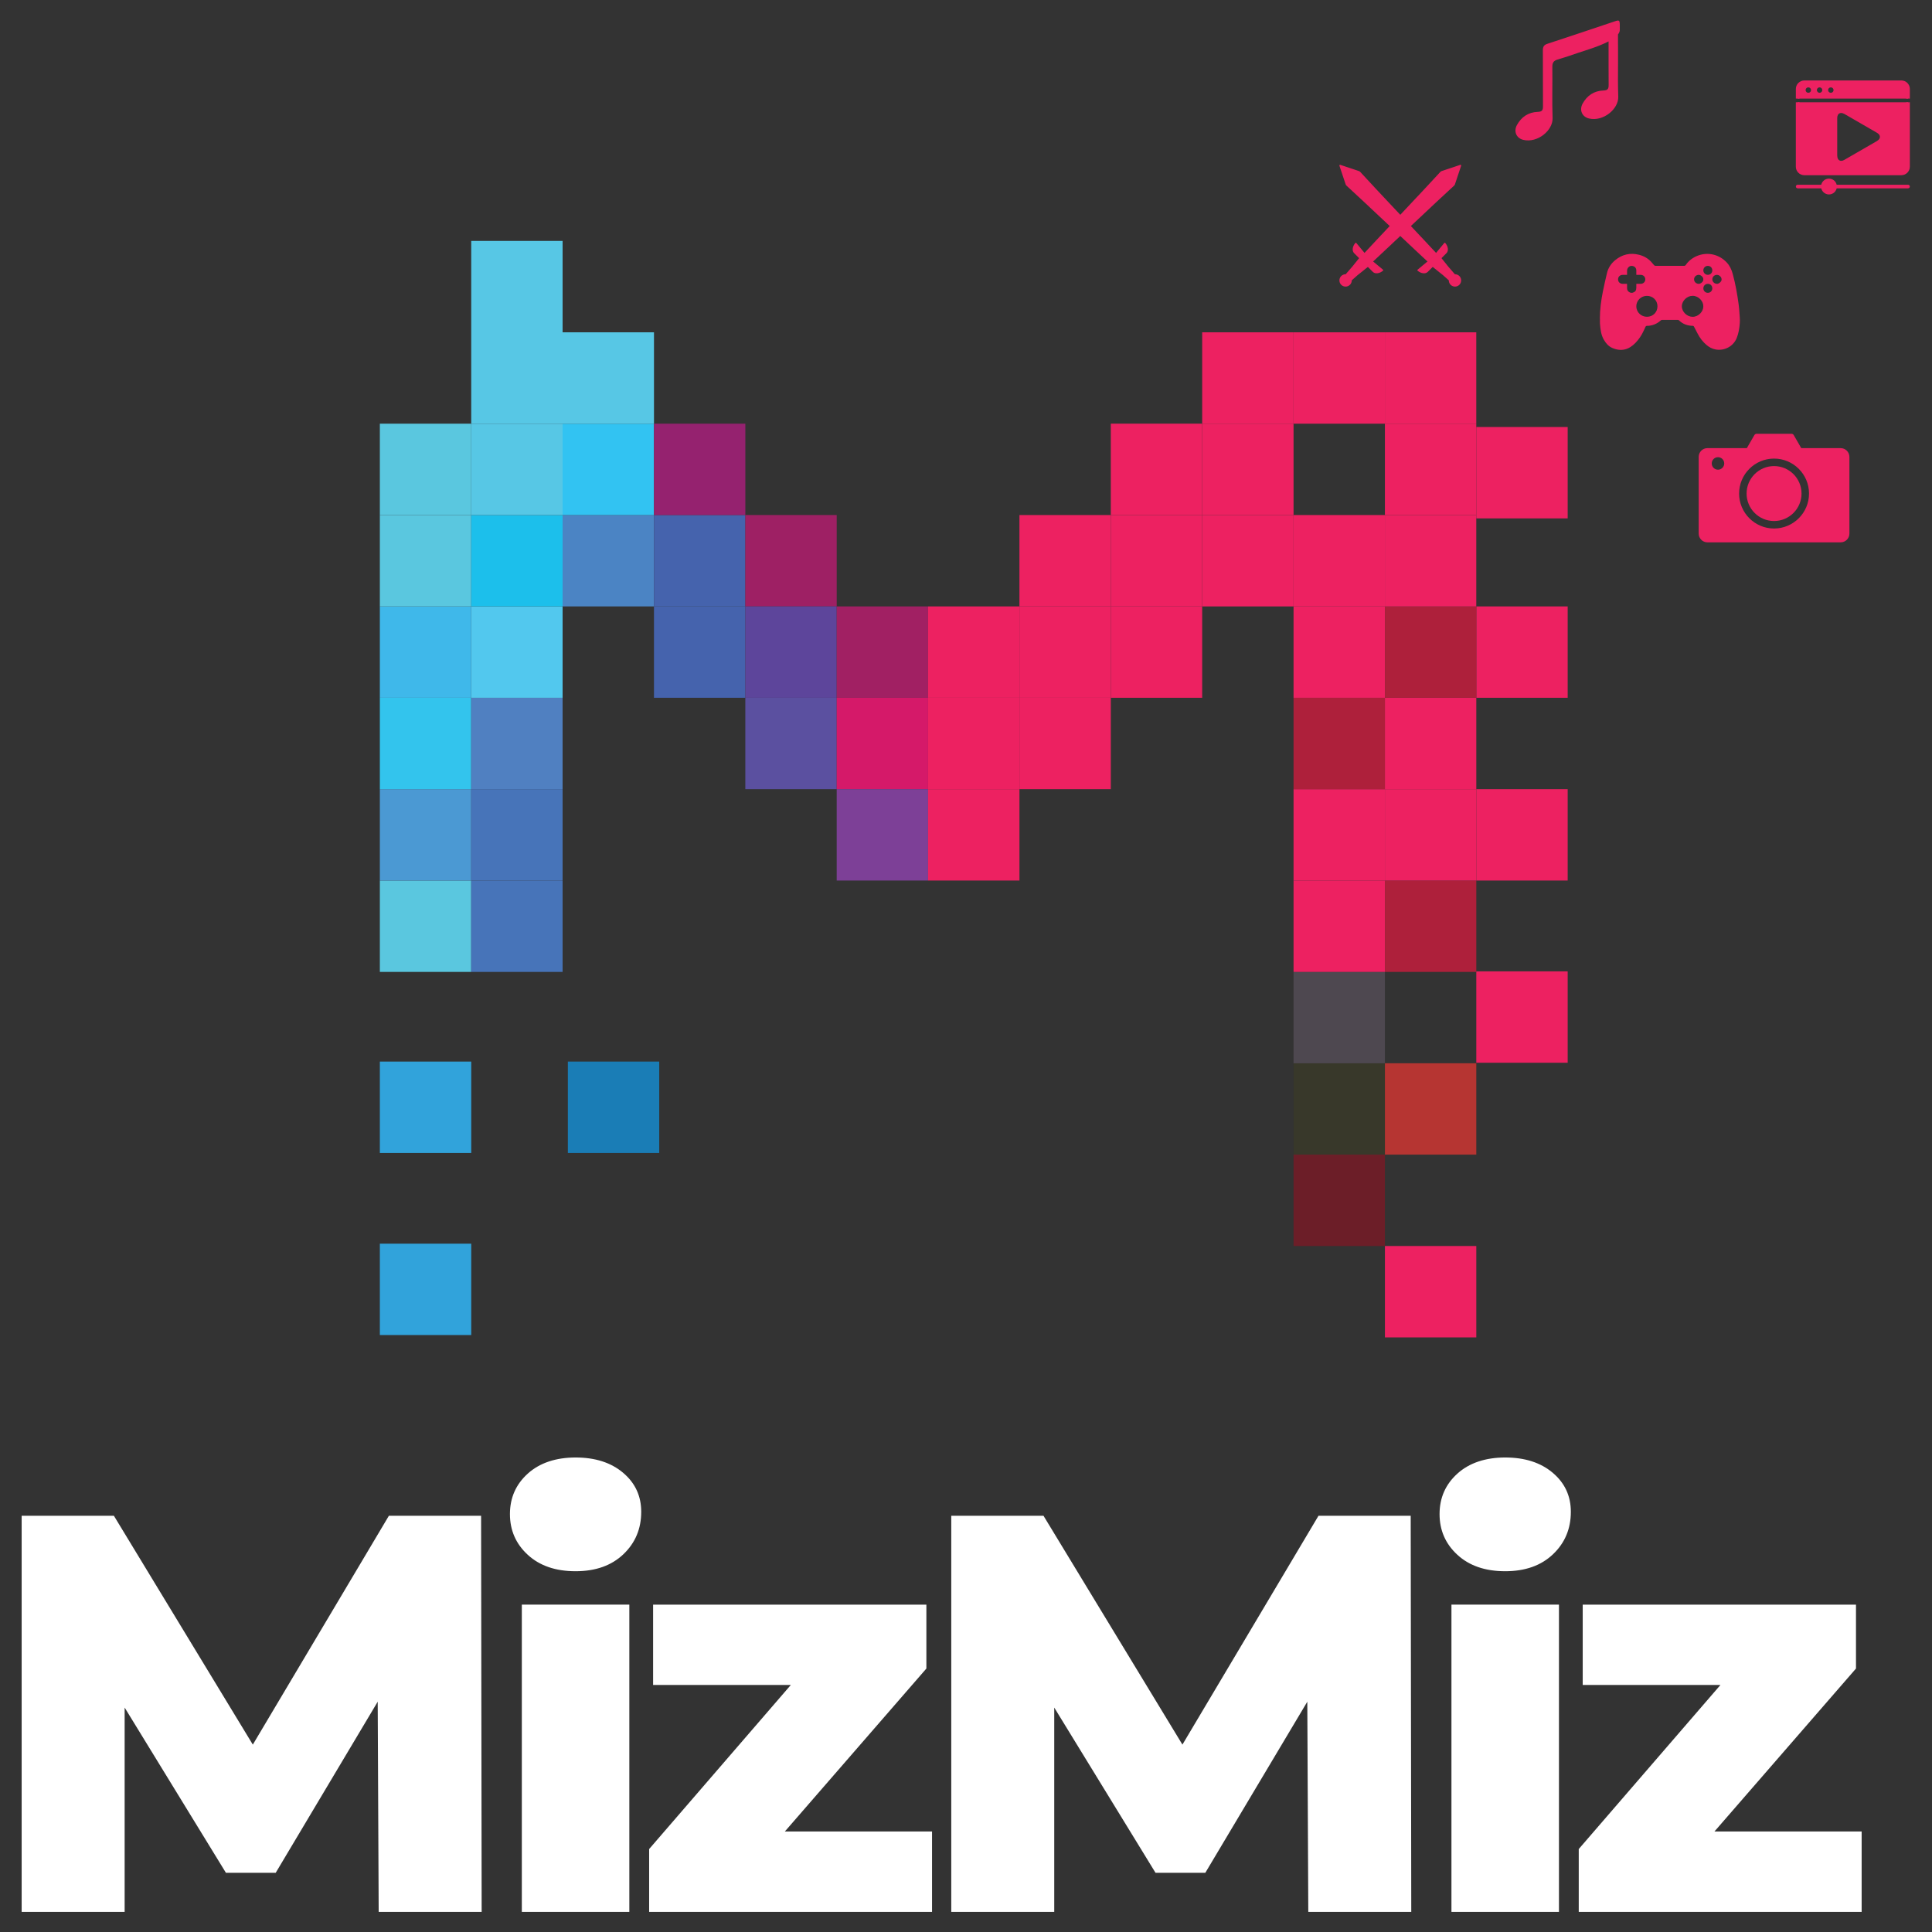 <?xml version="1.0" encoding="UTF-8"?>
<svg id="Layer_1" xmlns="http://www.w3.org/2000/svg" version="1.1" viewBox="0 0 1024 1024">
  <rect x="0" y="0" width="1024" height="1024" fill="#333333" stroke="none"/>
  <!-- Generator: Adobe Illustrator 29.7.1, SVG Export Plug-In . SVG Version: 2.1.1 Build 8)  -->
  <defs>
    <style>
      .st0 {
        fill: #5ac7df;
      }

      .st1 {
        fill: #ae203b;
      }

      .st2 {
        fill: #32c3f2;
      }

      .st3 {
        fill: #5080c1;
      }

      .st4 {
        fill: #5d459b;
      }

      .st5 {
        fill: #1cbfeb;
      }

      .st6 {
        fill: #a12063;
      }

      .st7, .st8 {
        fill: #ed2161;
      }

      .st9 {
        fill: #d51969;
      }

      .st10 {
        fill: #4e4850;
      }

      .st11 {
        fill: #6c1e28;
      }

      .st12 {
        fill: #7d4097;
      }

      .st13 {
        fill: #57c7e5;
      }

      .st14 {
        fill: #95226f;
      }

      .st15 {
        fill: #4563ad;
      }

      .st16 {
        fill: #4b99d3;
      }

      .st17 {
        fill: #38382a;
      }

      .st18 {
        fill: #fff;
      }

      .st19 {
        fill: #1a7db6;
      }

      .st8 {
        fill-rule: evenodd;
      }

      .st20 {
        fill: #33c4ed;
      }

      .st21 {
        fill: #4774b9;
      }

      .st22 {
        fill: #31a3db;
      }

      .st23 {
        fill: #b63532;
      }

      .st24 {
        fill: #5b50a0;
      }

      .st25 {
        fill: #9e2064;
      }

      .st26 {
        fill: #3fb8ea;
      }

      .st27 {
        fill: #52c8ee;
      }

      .st28 {
        fill: #4b84c4;
      }
    </style>
  </defs>
  <g>
    <polygon class="st18" points="206.11 803.4 134 924.68 60.37 803.4 11.48 803.4 11.48 1013.32 66.06 1013.32 66.06 905.05 119.74 992.62 146.13 992.62 200.19 901.94 200.71 1013.32 255.29 1013.32 254.99 803.4 206.11 803.4"/>
    <path class="st18" d="M330.26,780.6c-6.4-5.4-14.8-8.1-25.19-8.1s-19.04,2.85-25.34,8.55c-6.3,5.69-9.45,12.85-9.45,21.44s3.15,15.8,9.45,21.59c6.3,5.8,14.74,8.7,25.34,8.7s19.04-3,25.34-9c6.3-5.99,9.45-13.5,9.45-22.49,0-8.39-3.2-15.29-9.6-20.69Z"/>
    <rect class="st18" x="276.58" y="850.48" width="56.98" height="162.84"/>
    <polygon class="st18" points="491 884.36 491 850.48 346.16 850.48 346.16 893.06 419.16 893.06 344.06 980.03 344.06 1013.32 494 1013.32 494 970.73 415.98 970.73 491 884.36"/>
    <polygon class="st18" points="698.82 803.4 626.71 924.68 553.08 803.4 504.19 803.4 504.19 1013.32 558.77 1013.32 558.77 905.05 612.45 992.62 638.84 992.62 692.9 901.94 693.42 1013.32 748 1013.32 747.7 803.4 698.82 803.4"/>
    <path class="st18" d="M822.98,780.6c-6.4-5.4-14.8-8.1-25.19-8.1s-19.04,2.85-25.34,8.55c-6.3,5.69-9.45,12.85-9.45,21.44s3.15,15.8,9.45,21.59c6.3,5.8,14.74,8.7,25.34,8.7s19.04-3,25.34-9c6.3-5.99,9.45-13.5,9.45-22.49,0-8.39-3.2-15.29-9.6-20.69Z"/>
    <rect class="st18" x="769.3" y="850.48" width="56.98" height="162.84"/>
    <polygon class="st18" points="908.69 970.73 983.71 884.36 983.71 850.48 838.87 850.48 838.87 893.06 911.88 893.06 836.77 980.03 836.77 1013.32 986.71 1013.32 986.71 970.73 908.69 970.73"/>
  </g>
  <g>
    <rect class="st22" x="201.33" y="659.18" width="48.43" height="48.43"/>
    <rect class="st22" x="201.33" y="562.66" width="48.43" height="48.43"/>
    <rect class="st19" x="300.98" y="562.66" width="48.43" height="48.43"/>
    <rect class="st0" x="201.33" y="466.7" width="48.43" height="48.43"/>
    <rect class="st16" x="201.33" y="418.27" width="48.43" height="48.43"/>
    <rect class="st20" x="201.33" y="369.84" width="48.43" height="48.43"/>
    <rect class="st26" x="201.33" y="321.41" width="48.43" height="48.43"/>
    <rect class="st0" x="201.33" y="272.98" width="48.43" height="48.43"/>
    <rect class="st0" x="201.33" y="224.56" width="48.43" height="48.43"/>
    <rect class="st17" x="685.61" y="563.55" width="48.43" height="48.43"/>
    <rect class="st11" x="685.61" y="611.98" width="48.43" height="48.43"/>
    <rect class="st10" x="685.61" y="515.12" width="48.43" height="48.43"/>
    <rect class="st7" x="685.61" y="466.7" width="48.43" height="48.43"/>
    <rect class="st7" x="685.61" y="418.27" width="48.43" height="48.43"/>
    <rect class="st1" x="685.61" y="369.84" width="48.43" height="48.43"/>
    <rect class="st7" x="685.61" y="321.41" width="48.43" height="48.43"/>
    <rect class="st23" x="734.04" y="563.55" width="48.43" height="48.43"/>
    <rect class="st7" x="782.47" y="514.85" width="48.43" height="48.43"/>
    <rect class="st7" x="734.04" y="660.41" width="48.43" height="48.43"/>
    <rect class="st7" x="782.47" y="418.27" width="48.43" height="48.43"/>
    <rect class="st7" x="782.47" y="321.41" width="48.43" height="48.43"/>
    <rect class="st7" x="782.47" y="226.33" width="48.43" height="48.43"/>
    <rect class="st1" x="734.04" y="466.7" width="48.43" height="48.43"/>
    <rect class="st7" x="734.04" y="418.27" width="48.43" height="48.43"/>
    <rect class="st7" x="734.04" y="369.84" width="48.43" height="48.43"/>
    <rect class="st1" x="734.04" y="321.41" width="48.43" height="48.43"/>
    <rect class="st21" x="249.76" y="466.7" width="48.43" height="48.43"/>
    <rect class="st21" x="249.76" y="418.27" width="48.43" height="48.43"/>
    <rect class="st3" x="249.76" y="369.84" width="48.43" height="48.43"/>
    <rect class="st27" x="249.76" y="321.41" width="48.43" height="48.43"/>
    <rect class="st5" x="249.76" y="272.98" width="48.43" height="48.43"/>
    <rect class="st13" x="249.76" y="224.56" width="48.43" height="48.43"/>
    <rect class="st13" x="249.76" y="176.13" width="48.43" height="48.43"/>
    <rect class="st28" x="298.19" y="272.98" width="48.43" height="48.43"/>
    <rect class="st2" x="298.19" y="224.56" width="48.43" height="48.43"/>
    <rect class="st15" x="346.62" y="272.98" width="48.43" height="48.43"/>
    <rect class="st15" x="346.62" y="321.41" width="48.43" height="48.43"/>
    <rect class="st25" x="395.04" y="272.98" width="48.43" height="48.43"/>
    <rect class="st4" x="395.04" y="321.41" width="48.43" height="48.43"/>
    <rect class="st24" x="395.04" y="369.84" width="48.43" height="48.43"/>
    <rect class="st6" x="443.47" y="321.41" width="48.43" height="48.43"/>
    <rect class="st9" x="443.47" y="369.84" width="48.43" height="48.43"/>
    <rect class="st12" x="443.47" y="418.27" width="48.43" height="48.43"/>
    <rect class="st7" x="491.9" y="321.41" width="48.43" height="48.43"/>
    <rect class="st7" x="491.9" y="369.84" width="48.43" height="48.43"/>
    <rect class="st7" x="491.9" y="418.27" width="48.43" height="48.43"/>
    <rect class="st14" x="346.62" y="224.56" width="48.43" height="48.43"/>
    <rect class="st13" x="298.19" y="176.13" width="48.43" height="48.43"/>
    <rect class="st7" x="685.61" y="176.13" width="48.43" height="48.43" transform="translate(1419.65 400.69) rotate(-180)"/>
    <rect class="st7" x="734.04" y="176.13" width="48.43" height="48.43" transform="translate(1516.5 400.69) rotate(-180)"/>
    <rect class="st7" x="734.04" y="224.56" width="48.43" height="48.43" transform="translate(1516.5 497.54) rotate(-180)"/>
    <rect class="st7" x="734.04" y="272.98" width="48.43" height="48.43" transform="translate(1516.5 594.4) rotate(-180)"/>
    <rect class="st7" x="637.18" y="224.56" width="48.43" height="48.43" transform="translate(1322.79 497.54) rotate(-180)"/>
    <rect class="st7" x="637.18" y="272.98" width="48.43" height="48.43" transform="translate(1322.79 594.4) rotate(-180)"/>
    <rect class="st7" x="685.61" y="272.98" width="48.43" height="48.43" transform="translate(1419.65 594.4) rotate(-180)"/>
    <rect class="st7" x="588.76" y="224.56" width="48.43" height="48.43" transform="translate(1225.94 497.54) rotate(-180)"/>
    <rect class="st7" x="588.76" y="272.98" width="48.43" height="48.43" transform="translate(1225.94 594.4) rotate(-180)"/>
    <rect class="st7" x="588.76" y="321.41" width="48.43" height="48.43" transform="translate(1225.94 691.25) rotate(-180)"/>
    <rect class="st7" x="540.33" y="272.98" width="48.43" height="48.43" transform="translate(1129.08 594.4) rotate(-180)"/>
    <rect class="st7" x="540.33" y="321.41" width="48.43" height="48.43" transform="translate(1129.08 691.25) rotate(-180)"/>
    <rect class="st7" x="540.33" y="369.84" width="48.43" height="48.43" transform="translate(1129.08 788.11) rotate(-180)"/>
    <rect class="st7" x="637.18" y="176.13" width="48.43" height="48.43" transform="translate(1322.79 400.69) rotate(-180)"/>
    <rect class="st13" x="249.76" y="127.7" width="48.43" height="48.43"/>
    <path class="st7" d="M716.46,148.58c.58-.47,2.46-2.23,3.04-2.7,1.41-1.13,2.82-2.27,4.24-3.4.5-.4,1-.8,1.51-1.21.09-.07.09-.2.02-.27l-4.44-4.44c-.08-.08-.21-.07-.27.01-1.24,1.55-2.48,3.09-3.73,4.64-.77.95-2.82,3.19-3.58,4.14-.9-.02-1.81.34-2.48,1.06-1.18,1.28-1.13,3.3.09,4.53,1.28,1.29,3.36,1.29,4.65,0,.65-.65.97-1.52.96-2.38Z"/>
    <path class="st7" d="M718.88,128.8c-.14-.17-.4-.17-.54,0-1.55,1.84-1.85,4.16-.63,5.38.86.86,9.93,9.93,9.93,9.93,1.22,1.22,3.54.92,5.38-.63.17-.14.17-.4,0-.54l-7.73-6.41-6.41-7.73Z"/>
    <path class="st7" d="M724.78,132.5l-.17.19c.05-.06.11-.12.17-.19Z"/>
    <path class="st7" d="M771.1,97.84c1.11-3.33,2.22-6.67,3.34-10h0c.05-.15,0-.29-.09-.38-.09-.09-.23-.14-.37-.09h0c-3.33,1.11-6.67,2.22-10,3.34-.16.1-.31.2-.47.3-6.43,7.12-37.62,40.06-40.47,43.22-.06.07-.12.13-.17.19-.01.01-.03.03-.04.04h0s2.26,2.26,2.26,2.26l2.26,2.26h0s.03-.03.04-.04c.06-.05.12-.11.19-.17,3.16-2.85,36.09-34.03,43.22-40.47.1-.16.2-.31.3-.47Z"/>
    <path class="st7" d="M767.9,148.58c-.58-.47-2.46-2.23-3.04-2.7-1.41-1.13-2.82-2.27-4.24-3.4-.5-.4-1-.8-1.51-1.21-.09-.07-.09-.2-.02-.27l4.44-4.44c.08-.08.21-.07.27.01,1.24,1.55,2.48,3.09,3.73,4.64.77.95,2.82,3.19,3.58,4.14.9-.02,1.81.34,2.48,1.06,1.18,1.28,1.13,3.3-.09,4.53-1.28,1.29-3.36,1.29-4.65,0-.65-.65-.97-1.52-.96-2.38Z"/>
    <path class="st7" d="M765.49,128.8c.14-.17.4-.17.54,0,1.55,1.84,1.85,4.16.63,5.38-.86.86-9.93,9.93-9.93,9.93-1.22,1.22-3.54.92-5.38-.63-.17-.14-.17-.4,0-.54l7.73-6.41,6.41-7.73Z"/>
    <path class="st7" d="M759.59,132.5l.17.19c-.05-.06-.11-.12-.17-.19Z"/>
    <path class="st7" d="M713.26,97.84c-1.11-3.33-2.22-6.67-3.34-10h0c-.05-.15,0-.29.09-.38.09-.09.23-.14.37-.09h0c3.33,1.11,6.67,2.22,10,3.34.16.1.31.2.47.3,6.43,7.12,37.62,40.06,40.47,43.22.06.07.12.13.17.19.01.01.03.03.04.04h0s-2.26,2.26-2.26,2.26l-2.26,2.26h0s-.03-.03-.04-.04c-.06-.05-.12-.11-.19-.17-3.16-2.85-36.09-34.03-43.22-40.47-.1-.16-.2-.31-.3-.47Z"/>
    <path class="st7" d="M857.59,23.47c-.01.19-.02.4-.01.61,0,.38.01.77.01,1.15.03,2.89.02,5.78,0,8.67-.03,5.78-.09,11.56.12,17.33.24,6.52-7.91,13.34-15.48,11.58-3.73-.87-5.28-4.5-3.4-7.91,2.35-4.27,6.09-6.77,10.95-6.93,2.44-.08,2.85-.92,2.83-3.07-.03-3.66-.04-7.33-.04-10.99,0-3.99.01-7.98,0-11.97-5.43,2.86-13.04,5-15.94,6-3.65,1.27-7.32,2.52-11.03,3.6-2.07.6-2.86,1.63-2.83,3.87.13,9.05-.19,18.11.13,27.15.24,6.52-7.91,13.34-15.48,11.58-3.73-.87-5.28-4.5-3.39-7.91,2.35-4.27,6.09-6.77,10.95-6.93,2.44-.08,2.85-.92,2.83-3.07-.09-9.85.02-19.71-.06-29.56-.01-1.9.56-2.87,2.43-3.47,6.12-1.94,29.57-9.84,35.65-11.88,2.4-.81,2.64-.63,2.69,1.88.02.88,0,1.75,0,2.63,0,.83-.34,1.63-.95,2.41v5.24Z"/>
    <path class="st7" d="M847.97,168.97c-.01-4.91.65-9.74,1.6-14.53.63-3.22,1.41-6.41,2.14-9.61.65-2.83,2.21-5.15,4.35-6.92,3.75-3.1,8.05-4.08,12.76-2.85,2.73.71,5.07,2.11,6.9,4.35.34.41.67.83,1.04,1.21.15.15.4.28.6.28,5.13.02,10.27.02,15.4,0,.23,0,.54-.19.68-.39,3.25-4.83,9.53-6.93,14.91-5.5,2.65.7,4.9,2.05,6.83,4.08,1.66,1.75,2.58,3.83,3.21,6.12,1.44,5.27,2.38,10.65,3.12,16.07.18,1.32.3,2.66.39,4,.12,2.02.38,4.06.22,6.06-.21,2.65-.61,5.29-1.62,7.79-1.88,4.68-6.79,6.94-11.27,6.08-1.78-.34-3.32-1.17-4.69-2.32-2.03-1.71-3.62-3.81-4.84-6.21-.62-1.22-1.24-2.44-1.89-3.64-.09-.17-.35-.34-.53-.34-2.83-.03-5.34-.89-7.42-2.94-.15-.15-.43-.22-.64-.22-2.75-.01-5.49-.01-8.24,0-.22,0-.49.07-.65.22-2.17,1.95-4.67,2.99-7.58,2.95-.19,0-.47.22-.56.41-.37.72-.68,1.48-1.02,2.21-1.1,2.39-2.55,4.57-4.35,6.42-3.51,3.61-7.54,4.73-12.26,2.68-2.01-.87-3.37-2.43-4.48-4.35-1.52-2.63-1.82-5.53-2.06-8.47-.07-.86-.01-1.74-.01-2.6ZM862.38,145.68c-.82,0-1.56-.01-2.3,0-1.46.03-2.45.97-2.47,2.34-.02,1.41.98,2.39,2.46,2.42.74.02,1.48,0,2.3,0,0,.81-.03,1.55.01,2.29.03.43.09.92.31,1.27.65,1.02,1.83,1.42,2.83,1.08,1.26-.43,1.75-1.15,1.76-2.63,0-.66,0-1.31,0-2.01.84,0,1.56,0,2.28,0,1.45-.02,2.51-1.05,2.48-2.42-.03-1.35-1.06-2.33-2.48-2.34-.74,0-1.48,0-2.28,0,0-.85.02-1.62,0-2.38-.06-1.54-1.13-2.36-2.53-2.37-1.25-.02-2.35,1.16-2.37,2.46-.01.74,0,1.48,0,2.29ZM902.79,162.37c.08-2.62-2.42-5.55-5.61-5.58-2.95-.03-5.73,2.58-5.76,5.51-.03,2.99,2.76,5.6,5.66,5.62,3.22.02,5.77-2.89,5.71-5.55ZM872.91,156.81c-2.95,0-5.6,2.28-5.62,5.52-.01,3.27,2.67,5.58,5.64,5.57,3.17-.02,5.56-2.39,5.56-5.56,0-3.13-2.42-5.53-5.59-5.53ZM902.78,148.02c.14-1.21-1.48-2.4-2.48-2.35-1.37.07-2.44,1.11-2.41,2.42.03,1.34,1.11,2.32,2.48,2.35.95.02,2.59-1.14,2.41-2.42ZM912.47,148.04c0-1.23-1.24-2.39-2.49-2.36-1.35.03-2.39,1.04-2.4,2.35-.01,1.36,1.1,2.38,2.51,2.41,1.03.02,2.56-1.36,2.39-2.41ZM905.2,140.92c-1.32-.02-2.38,1.02-2.39,2.34-.02,1.32,1.03,2.4,2.34,2.41,1.35.01,2.38-.97,2.41-2.31.03-1.38-.97-2.42-2.35-2.44ZM905.21,150.45c-1.32-.02-2.37,1.01-2.4,2.34-.03,1.31,1.03,2.4,2.33,2.41,1.34.02,2.39-.98,2.42-2.31.03-1.39-.97-2.43-2.35-2.45Z"/>
    <path class="st8" d="M1011.29,54.19v34.17c0,1.94-1.59,3.53-3.53,3.53h-51.45c-1.94,0-3.52-1.59-3.52-3.53v-34.17h58.49ZM977.74,60.5l17.13,9.9h0c.6.34,1,.73,1.25,1.15l.04.07c.16.3.23.61.23.92,0,.34-.1.66-.27.98-.27.48-.75.91-1.42,1.3l-.05.03-17.14,9.9h0c-.58.34-1.13.5-1.62.5-.37,0-.71-.08-.99-.26-.3-.16-.53-.41-.71-.73l-.04-.07c-.24-.46-.38-1.07-.38-1.82h0v-19.85h0c0-.68.14-1.22.38-1.66h0c.18-.31.42-.56.72-.73.3-.16.62-.24.98-.24h0c.54,0,1.17.19,1.85.58l.05.03Z"/>
    <path class="st7" d="M1012.26,54.19v34.17c0,1.24-.52,2.36-1.32,3.18-.81.8-1.94,1.32-3.18,1.32h-51.45c-1.24,0-2.35-.52-3.16-1.32-.81-.81-1.32-1.94-1.32-3.18v-34.17h1.91v34.17c0,.71.28,1.36.76,1.82.46.46,1.1.75,1.81.75h51.45c.71,0,1.36-.28,1.82-.75.46-.46.75-1.11.75-1.82v-34.17h1.93Z"/>
    <path class="st8" d="M956.32,43.62h51.45c1.94,0,3.53,1.57,3.53,3.52v5.14h-58.49v-5.14c0-1.94,1.57-3.52,3.52-3.52h0ZM968.94,47.74c0-.8.65-1.44,1.44-1.44s1.44.64,1.44,1.44h0c0,.8-.65,1.44-1.44,1.44s-1.44-.64-1.44-1.44h0ZM962.98,47.74c0-.8.64-1.44,1.44-1.44s1.43.64,1.43,1.44h0c0,.8-.64,1.44-1.43,1.44s-1.44-.64-1.44-1.44h0ZM957.01,47.74c0-.8.65-1.44,1.44-1.44s1.44.64,1.44,1.44h0c0,.8-.64,1.44-1.44,1.44s-1.44-.64-1.44-1.44h0Z"/>
    <path class="st7" d="M956.32,42.65h51.45c1.24,0,2.36.5,3.18,1.32.8.81,1.32,1.93,1.32,3.16v5.14h-1.93v-5.14c0-.71-.28-1.34-.75-1.81-.46-.46-1.11-.76-1.82-.76h-51.45c-.71,0-1.34.3-1.81.76-.48.46-.76,1.1-.76,1.81v5.14h-1.91v-5.14c0-1.24.5-2.35,1.32-3.16.81-.81,1.93-1.32,3.16-1.32h0Z"/>
    <path class="st7" d="M1011.29,97.91c.53,0,.96.42.96.95s-.43.96-.96.96h-38.66c-.53,0-.96-.43-.96-.96s.43-.95.96-.95h38.66ZM966.15,97.91c.53,0,.95.42.95.95s-.42.96-.95.96h-13.34c-.53,0-.96-.43-.96-.96s.43-.95.96-.95h13.34Z"/>
    <path class="st8" d="M969.39,102.11c1.79,0,3.24-1.45,3.24-3.24s-1.45-3.24-3.24-3.24-3.24,1.47-3.24,3.24,1.45,3.24,3.24,3.24h0Z"/>
    <path class="st7" d="M969.39,94.67c1.15,0,2.21.46,2.97,1.22.76.76,1.22,1.82,1.22,2.97s-.46,2.21-1.22,2.97c-.76.76-1.82,1.24-2.97,1.24s-2.21-.48-2.97-1.24c-.76-.76-1.24-1.81-1.24-2.97s.48-2.21,1.24-2.97c.76-.76,1.81-1.22,2.97-1.22h0ZM971.01,97.25c-.41-.41-.99-.66-1.62-.66s-1.21.26-1.62.66c-.42.42-.68.99-.68,1.62s.26,1.21.68,1.62c.41.42.98.68,1.62.68s1.21-.26,1.62-.68c.41-.41.66-.98.66-1.62s-.26-1.19-.66-1.62h0Z"/>
    <path class="st7" d="M975.6,237.52h-20.89l-4.01-6.94c-.24-.41-.67-.66-1.15-.66h-18.53c-.47,0-.91.25-1.15.66l-4.01,6.94h-20.89c-2.55,0-4.63,2.08-4.63,4.63v40.67c0,2.55,2.08,4.63,4.63,4.63h70.62c2.55,0,4.63-2.08,4.63-4.63v-40.67c0-2.55-2.08-4.63-4.63-4.63ZM910.57,248.94c-1.82,0-3.31-1.48-3.31-3.31s1.48-3.31,3.31-3.31,3.31,1.48,3.31,3.31-1.48,3.31-3.31,3.31ZM940.29,280.12c-10.22,0-18.53-8.31-18.53-18.53s8.31-18.53,18.53-18.53,18.53,8.31,18.53,18.53-8.31,18.53-18.53,18.53Z"/>
    <path class="st7" d="M940.29,247.03c-8.03,0-14.56,6.53-14.56,14.56s6.53,14.56,14.56,14.56,14.56-6.53,14.56-14.56-6.53-14.56-14.56-14.56Z"/>
  </g>
</svg>